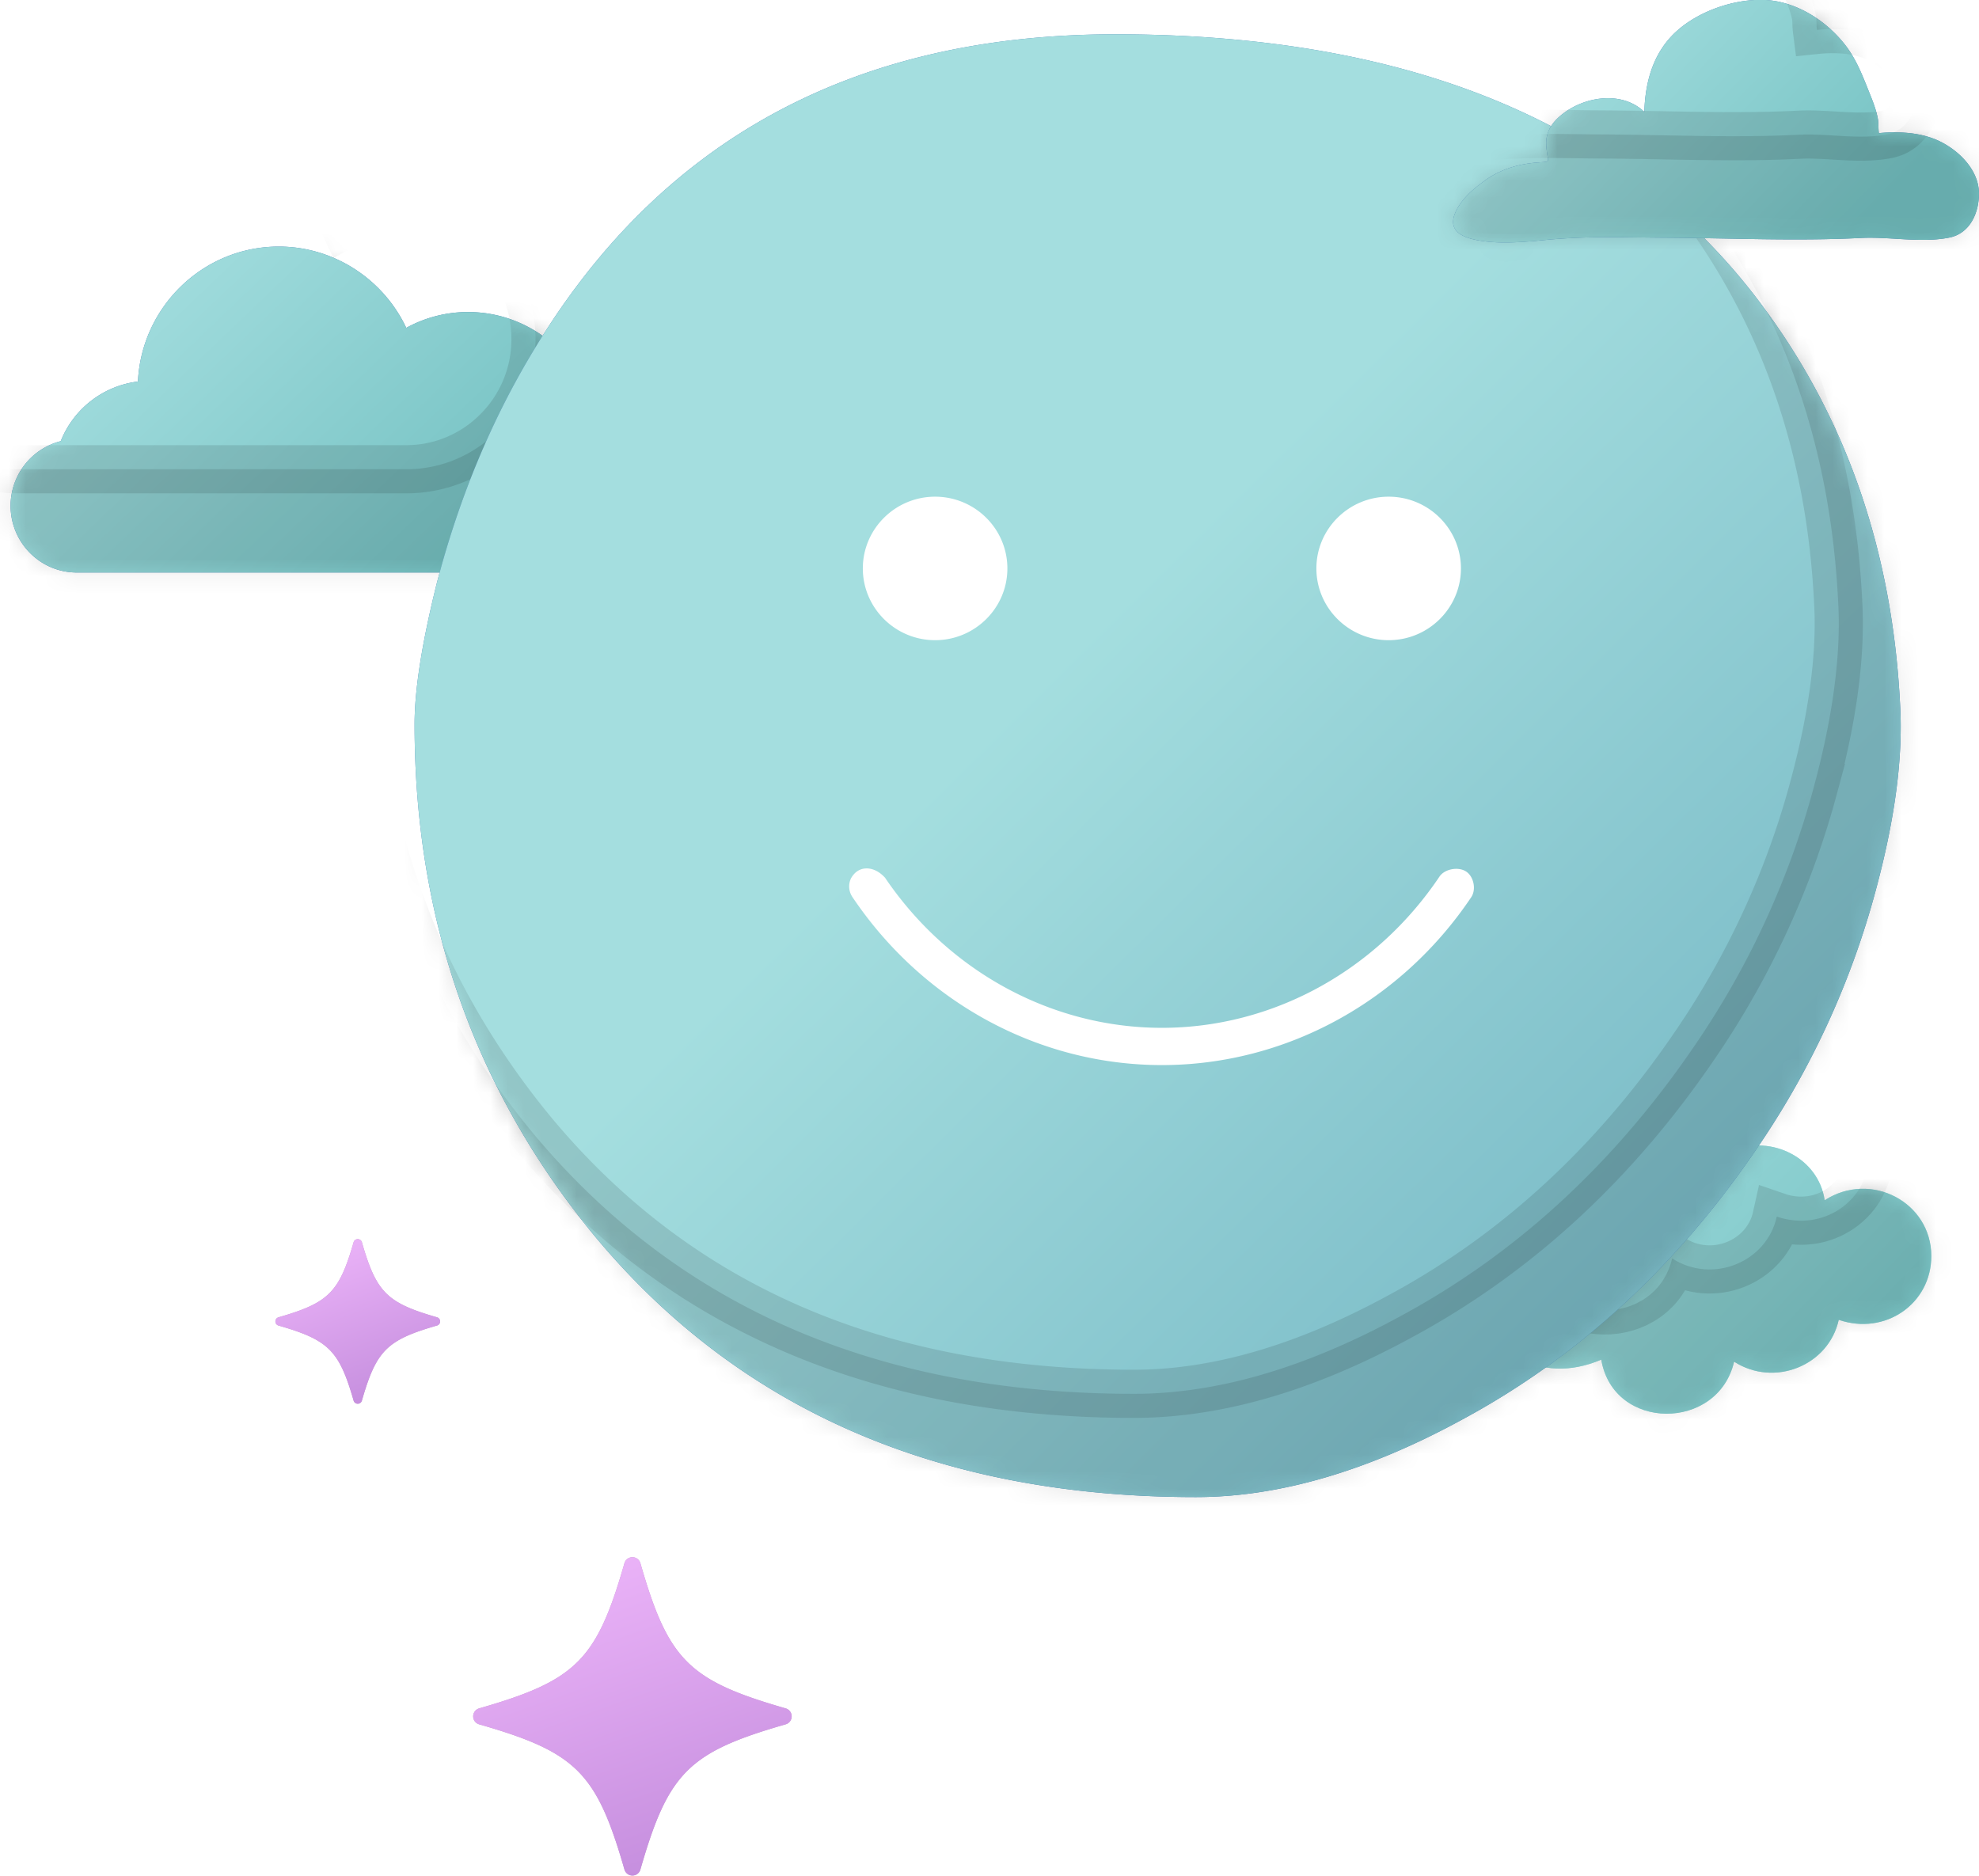<svg xmlns="http://www.w3.org/2000/svg" width="115" height="109" viewBox="0 0 115 109"><defs><linearGradient id="eyv6a" x1="109.23" x2="88.21" y1="82.15" y2="61.9" gradientUnits="userSpaceOnUse"><stop offset="0" stop-color="#74c1c2"/><stop offset="1" stop-color="#a4dedf"/></linearGradient><filter id="eyv6b" width="200%" height="200%" x="-50%" y="-50%"><feGaussianBlur in="SourceGraphic" result="FeGaussianBlur3419Out" stdDeviation="12.85 12.85"/></filter><mask id="eyv6c"><path fill="#fff" d="M100.651 66.857c2.339-.928 5.029.462 5.38 2.894 2.689-1.737 6.197.116 6.197 3.242 0 2.779-2.69 4.631-5.379 3.705-.585 2.664-3.742 3.936-6.081 2.432-.936 4.052-7.017 4.052-7.718-.117-7.368 3.126-11.46-8.799-3.508-10.536-1.287-7.989 10.407-8.916 11.11-1.62z"/></mask><linearGradient id="eyv6d" x1="26.72" x2="8.62" y1="33.27" y2="14.33" gradientUnits="userSpaceOnUse"><stop offset="0" stop-color="#74c1c2"/><stop offset="1" stop-color="#a4dedf"/></linearGradient><filter id="eyv6e" width="200%" height="200%" x="-50%" y="-50%"><feGaussianBlur in="SourceGraphic" result="FeGaussianBlur3445Out" stdDeviation="12.85 12.85"/></filter><mask id="eyv6f"><path fill="#fff" d="M27.203 33.27H4.463c-2.121 0-3.847-1.738-3.847-3.874a3.875 3.875 0 0 1 2.914-3.759 5.56 5.56 0 0 1 4.485-3.465c.212-4.36 3.802-7.843 8.184-7.843 3.211 0 6.078 1.902 7.408 4.724a7.444 7.444 0 0 1 3.596-.92c4.144 0 7.517 3.395 7.517 7.569 0 4.173-3.372 7.568-7.517 7.568z"/></mask><linearGradient id="eyv6g" x1="109.45" x2="25.09" y1="87" y2="1.99" gradientUnits="userSpaceOnUse"><stop offset="0" stop-color="#6baebe"/><stop offset=".57" stop-color="#a4dedf"/><stop offset="1" stop-color="#a4dedf"/></linearGradient><filter id="eyv6h" width="200%" height="200%" x="-50%" y="-50%"><feGaussianBlur in="SourceGraphic" result="FeGaussianBlur3472Out" stdDeviation="12.85 12.85"/></filter><mask id="eyv6i"><path fill="#fff" d="M108.987 51.788c1.126-4.154 1.602-7.752 1.43-10.794-.434-8.781-3.032-16.427-7.795-22.938C94.827 7.347 82.226 1.993 64.818 1.993c-15.156 0-26.415 6.104-33.776 18.312-2.469 4.07-4.352 8.588-5.652 13.557-.866 3.47-1.299 6.21-1.299 8.225 0 11.393 3.508 21.331 10.523 29.812C43.015 81.965 54.642 87 69.494 87c4.807 0 9.96-1.5 15.46-4.498 6.842-3.684 12.623-9.038 17.343-16.063a48.961 48.961 0 0 0 6.69-14.65z"/></mask><linearGradient id="eyv6j" x1="107" x2="92.44" y1="14.09" y2="-.01" gradientUnits="userSpaceOnUse"><stop offset="0" stop-color="#74c1c2"/><stop offset="1" stop-color="#a4dedf"/></linearGradient><filter id="eyv6k" width="200%" height="200%" x="-50%" y="-50%"><feGaussianBlur in="SourceGraphic" result="FeGaussianBlur3498Out" stdDeviation="12.85 12.85"/></filter><mask id="eyv6l"><path fill="#fff" d="M112.792 8.249c-.555-.284-1.175-.44-1.81-.512a8.889 8.889 0 0 0-1.801 0c-.035-.273-.015-.605-.058-.833-.099-.534-.296-1.025-.498-1.527-.385-.964-.752-1.927-1.392-2.753-1.118-1.44-2.891-2.575-4.756-2.63-1.647-.049-3.562.587-4.858 1.653-.08.069-.162.14-.24.21-1.318 1.224-1.774 2.898-1.827 4.646-1.305-1.255-3.56-.915-4.908.25-.382.332-.665.714-.764 1.224-.053.267-.03.513.003.787.086.704.222.625-.488.676-1.114.08-2.158.375-3.072 1.026-.685.486-1.457 1.139-1.779 1.949-.412 1.044.494 1.398 1.36 1.553 1.345.24 2.77.083 4.12-.044.998-.09 2.005-.127 3.009-.144 1.255-.003 2.507.026 3.762.033 3.79.023 7.577.207 11.365.015 1.652-.083 3.484.304 5.108-.02 1.181-.233 1.718-1.386 1.73-2.53.012-1.33-1.07-2.45-2.206-3.03z"/></mask><linearGradient id="eyv6m" x1="40" x2="33.5" y1="108.99" y2="90.49" gradientUnits="userSpaceOnUse"><stop offset="0" stop-color="#c48ddd"/><stop offset="1" stop-color="#ecb4f9"/></linearGradient><linearGradient id="eyv6n" x1="22.58" x2="19" y1="81.58" y2="72.01" gradientUnits="userSpaceOnUse"><stop offset="0" stop-color="#c48ddd"/><stop offset="1" stop-color="#ecb4f9"/></linearGradient></defs><g><g><g><path fill="#a4dedf" d="M100.651 66.857c2.339-.928 5.029.462 5.38 2.894 2.689-1.737 6.197.116 6.197 3.242 0 2.779-2.69 4.631-5.379 3.705-.585 2.664-3.742 3.936-6.081 2.432-.936 4.052-7.017 4.052-7.718-.117-7.368 3.126-11.46-8.799-3.508-10.536-1.287-7.989 10.407-8.916 11.11-1.62z"/><path fill="url(#eyv6a)" d="M100.651 66.857c2.339-.928 5.029.462 5.38 2.894 2.689-1.737 6.197.116 6.197 3.242 0 2.779-2.69 4.631-5.379 3.705-.585 2.664-3.742 3.936-6.081 2.432-.936 4.052-7.017 4.052-7.718-.117-7.368 3.126-11.46-8.799-3.508-10.536-1.287-7.989 10.407-8.916 11.11-1.62z"/><path fill-opacity=".11" stroke="#000" stroke-opacity=".11" stroke-width="2.8" d="M55.7 114.7V29.3h86.6v85.4zm41.351-53.843c-.702-7.296-12.396-6.369-11.11 1.62-7.952 1.737-3.859 13.662 3.509 10.536.701 4.169 6.782 4.169 7.718.117 2.339 1.504 5.496.232 6.08-2.432 2.69.926 5.38-.926 5.38-3.705 0-3.126-3.508-4.98-6.198-3.242-.35-2.432-3.04-3.822-5.379-2.894z" filter="url(#eyv6b)" mask="url(&quot;#eyv6c&quot;)"/></g><g><path fill="#477db0" d="M27.203 33.27H4.463c-2.121 0-3.847-1.738-3.847-3.874a3.875 3.875 0 0 1 2.914-3.759 5.56 5.56 0 0 1 4.485-3.465c.212-4.36 3.802-7.843 8.184-7.843 3.211 0 6.078 1.902 7.408 4.724a7.444 7.444 0 0 1 3.596-.92c4.144 0 7.517 3.395 7.517 7.569 0 4.173-3.372 7.568-7.517 7.568z"/><path fill="url(#eyv6d)" d="M27.203 33.27H4.463c-2.121 0-3.847-1.738-3.847-3.874a3.875 3.875 0 0 1 2.914-3.759 5.56 5.56 0 0 1 4.485-3.465c.212-4.36 3.802-7.843 8.184-7.843 3.211 0 6.078 1.902 7.408 4.724a7.444 7.444 0 0 1 3.596-.92c4.144 0 7.517 3.395 7.517 7.569 0 4.173-3.372 7.568-7.517 7.568z"/><path fill-opacity=".11" stroke="#000" stroke-opacity=".11" stroke-width="2.8" d="M-29.3 65.7v-83.4h93.6v83.4zm52.903-38.43c4.145 0 7.517-3.395 7.517-7.568 0-4.174-3.373-7.57-7.517-7.57-1.273 0-2.503.32-3.596.921-1.33-2.822-4.197-4.724-7.408-4.724-4.382 0-7.972 3.483-8.184 7.843A5.56 5.56 0 0 0-.07 19.637a3.875 3.875 0 0 0-2.914 3.759c0 2.136 1.726 3.874 3.847 3.874z" filter="url(#eyv6e)" mask="url(&quot;#eyv6f&quot;)"/></g><g><path fill="#477db0" d="M108.987 51.788c1.126-4.154 1.602-7.752 1.43-10.794-.434-8.781-3.032-16.427-7.795-22.938C94.827 7.347 82.226 1.993 64.818 1.993c-15.156 0-26.415 6.104-33.776 18.312-2.469 4.07-4.352 8.588-5.652 13.557-.866 3.47-1.299 6.21-1.299 8.225 0 11.393 3.508 21.331 10.523 29.812C43.015 81.965 54.642 87 69.494 87c4.807 0 9.96-1.5 15.46-4.498 6.842-3.684 12.623-9.038 17.343-16.063a48.961 48.961 0 0 0 6.69-14.65z"/><path fill="url(#eyv6g)" d="M108.987 51.788c1.126-4.154 1.602-7.752 1.43-10.794-.434-8.781-3.032-16.427-7.795-22.938C94.827 7.347 82.226 1.993 64.818 1.993c-15.156 0-26.415 6.104-33.776 18.312-2.469 4.07-4.352 8.588-5.652 13.557-.866 3.47-1.299 6.21-1.299 8.225 0 11.393 3.508 21.331 10.523 29.812C43.015 81.965 54.642 87 69.494 87c4.807 0 9.96-1.5 15.46-4.498 6.842-3.684 12.623-9.038 17.343-16.063a48.961 48.961 0 0 0 6.69-14.65z"/><path fill-opacity=".11" stroke="#000" stroke-opacity=".11" stroke-width="2.8" d="M-5.3 118.7V-29.7h145.6v148.4zm110.687-72.912c1.126-4.154 1.602-7.752 1.43-10.794-.434-8.781-3.032-16.427-7.795-22.938C91.227 1.347 78.626-4.007 61.218-4.007c-15.156 0-26.415 6.104-33.776 18.312-2.469 4.07-4.352 8.588-5.652 13.557-.866 3.47-1.299 6.21-1.299 8.225 0 11.393 3.508 21.331 10.523 29.812 8.4 10.066 20.028 15.1 34.88 15.1 4.807 0 9.96-1.5 15.46-4.498 6.842-3.684 12.623-9.038 17.343-16.063a48.961 48.961 0 0 0 6.69-14.65z" filter="url(#eyv6h)" mask="url(&quot;#eyv6i&quot;)"/></g><g><path fill="#477db0" d="M112.792 8.249c-.555-.284-1.175-.44-1.81-.512a8.889 8.889 0 0 0-1.801 0c-.035-.273-.015-.605-.058-.833-.099-.534-.296-1.025-.498-1.527-.385-.964-.752-1.927-1.392-2.753-1.118-1.44-2.891-2.575-4.756-2.63-1.647-.049-3.562.587-4.858 1.653-.08.069-.162.14-.24.21-1.318 1.224-1.774 2.898-1.827 4.646-1.305-1.255-3.56-.915-4.908.25-.382.332-.665.714-.764 1.224-.053.267-.03.513.003.787.086.704.222.625-.488.676-1.114.08-2.158.375-3.072 1.026-.685.486-1.457 1.139-1.779 1.949-.412 1.044.494 1.398 1.36 1.553 1.345.24 2.77.083 4.12-.044.998-.09 2.005-.127 3.009-.144 1.255-.003 2.507.026 3.762.033 3.79.023 7.577.207 11.365.015 1.652-.083 3.484.304 5.108-.02 1.181-.233 1.718-1.386 1.73-2.53.012-1.33-1.07-2.45-2.206-3.03z"/><path fill="url(#eyv6j)" d="M112.792 8.249c-.555-.284-1.175-.44-1.81-.512a8.889 8.889 0 0 0-1.801 0c-.035-.273-.015-.605-.058-.833-.099-.534-.296-1.025-.498-1.527-.385-.964-.752-1.927-1.392-2.753-1.118-1.44-2.891-2.575-4.756-2.63-1.647-.049-3.562.587-4.858 1.653-.08.069-.162.14-.24.21-1.318 1.224-1.774 2.898-1.827 4.646-1.305-1.255-3.56-.915-4.908.25-.382.332-.665.714-.764 1.224-.053.267-.03.513.003.787.086.704.222.625-.488.676-1.114.08-2.158.375-3.072 1.026-.685.486-1.457 1.139-1.779 1.949-.412 1.044.494 1.398 1.36 1.553 1.345.24 2.77.083 4.12-.044.998-.09 2.005-.127 3.009-.144 1.255-.003 2.507.026 3.762.033 3.79.023 7.577.207 11.365.015 1.652-.083 3.484.304 5.108-.02 1.181-.233 1.718-1.386 1.73-2.53.012-1.33-1.07-2.45-2.206-3.03z"/><path fill-opacity=".11" stroke="#000" stroke-opacity=".11" stroke-width="2.8" d="M54.7 46.7v-78.4h89.6v78.4zm54.492-44.451c-.555-.284-1.175-.44-1.81-.512a8.889 8.889 0 0 0-1.801 0c-.035-.273-.015-.605-.058-.833-.099-.534-.296-1.025-.498-1.527-.385-.964-.752-1.927-1.392-2.753-1.118-1.44-2.891-2.575-4.756-2.63-1.647-.049-3.562.587-4.858 1.653-.08.069-.162.14-.24.21-1.318 1.224-1.774 2.898-1.827 4.646-1.305-1.255-3.56-.915-4.908.25-.382.332-.665.714-.764 1.224-.053.267-.03.513.003.787.086.704.222.625-.488.676-1.114.08-2.158.375-3.072 1.026-.685.486-1.457 1.139-1.779 1.949-.412 1.044.494 1.398 1.36 1.553 1.345.24 2.77.083 4.12-.044.998-.09 2.005-.127 3.009-.144 1.255-.003 2.507.026 3.762.033 3.79.023 7.577.207 11.365.015 1.652-.083 3.484.304 5.108-.02 1.181-.233 1.718-1.386 1.73-2.53.012-1.33-1.07-2.45-2.206-3.03z" filter="url(#eyv6k)" mask="url(&quot;#eyv6l&quot;)"/></g><g><path fill="#c392ca" d="M46.004 99.742a.482.482 0 0 0-.35-.463c-5.637-1.62-6.82-2.802-8.44-8.436a.482.482 0 0 0-.927 0c-1.62 5.634-2.804 6.816-8.441 8.436a.482.482 0 0 0 0 .927c5.637 1.619 6.82 2.802 8.441 8.435a.481.481 0 0 0 .927 0c1.62-5.634 2.804-6.816 8.44-8.435a.482.482 0 0 0 .35-.464z"/><path fill="url(#eyv6m)" d="M46.004 99.742a.482.482 0 0 0-.35-.463c-5.637-1.62-6.82-2.802-8.44-8.436a.482.482 0 0 0-.927 0c-1.62 5.634-2.804 6.816-8.441 8.436a.482.482 0 0 0 0 .927c5.637 1.619 6.82 2.802 8.441 8.435a.481.481 0 0 0 .927 0c1.62-5.634 2.804-6.816 8.44-8.435a.482.482 0 0 0 .35-.464z"/></g><g><path fill="#c392ca" d="M25.575 76.792a.249.249 0 0 0-.18-.24c-2.916-.837-3.528-1.45-4.366-4.363a.25.25 0 0 0-.48 0c-.838 2.914-1.45 3.526-4.366 4.364a.249.249 0 0 0 0 .478c2.916.838 3.528 1.45 4.366 4.364a.25.25 0 0 0 .48 0c.838-2.915 1.45-3.526 4.366-4.364a.248.248 0 0 0 .18-.239z"/><path fill="url(#eyv6n)" d="M25.575 76.792a.249.249 0 0 0-.18-.24c-2.916-.837-3.528-1.45-4.366-4.363a.25.25 0 0 0-.48 0c-.838 2.914-1.45 3.526-4.366 4.364a.249.249 0 0 0 0 .478c2.916.838 3.528 1.45 4.366 4.364a.25.25 0 0 0 .48 0c.838-2.915 1.45-3.526 4.366-4.364a.248.248 0 0 0 .18-.239z"/></g><g><path fill="#fff" d="M49.529 52.121a1.092 1.092 0 0 1-.077-1.078c.194-.35.493-.554.84-.574.398-.028.806.172 1.139.539 3.7 5.463 9.708 8.722 16.087 8.722 6.404 0 12.435-3.286 16.131-8.79.298-.443 1.095-.594 1.552-.29.211.141.365.391.424.687.059.298.01.591-.133.804-4.101 6.108-10.821 9.754-17.974 9.754-7.154 0-13.874-3.646-17.99-9.774zm9.01-19.088c0 2.299-1.884 4.17-4.2 4.17-2.315 0-4.2-1.871-4.2-4.17 0-2.298 1.885-4.169 4.2-4.169 2.316 0 4.2 1.87 4.2 4.17zm26.356 0c0 2.299-1.884 4.17-4.2 4.17-2.316 0-4.2-1.871-4.2-4.17 0-2.298 1.884-4.169 4.2-4.169 2.316 0 4.2 1.87 4.2 4.17z"/></g></g></g></svg>